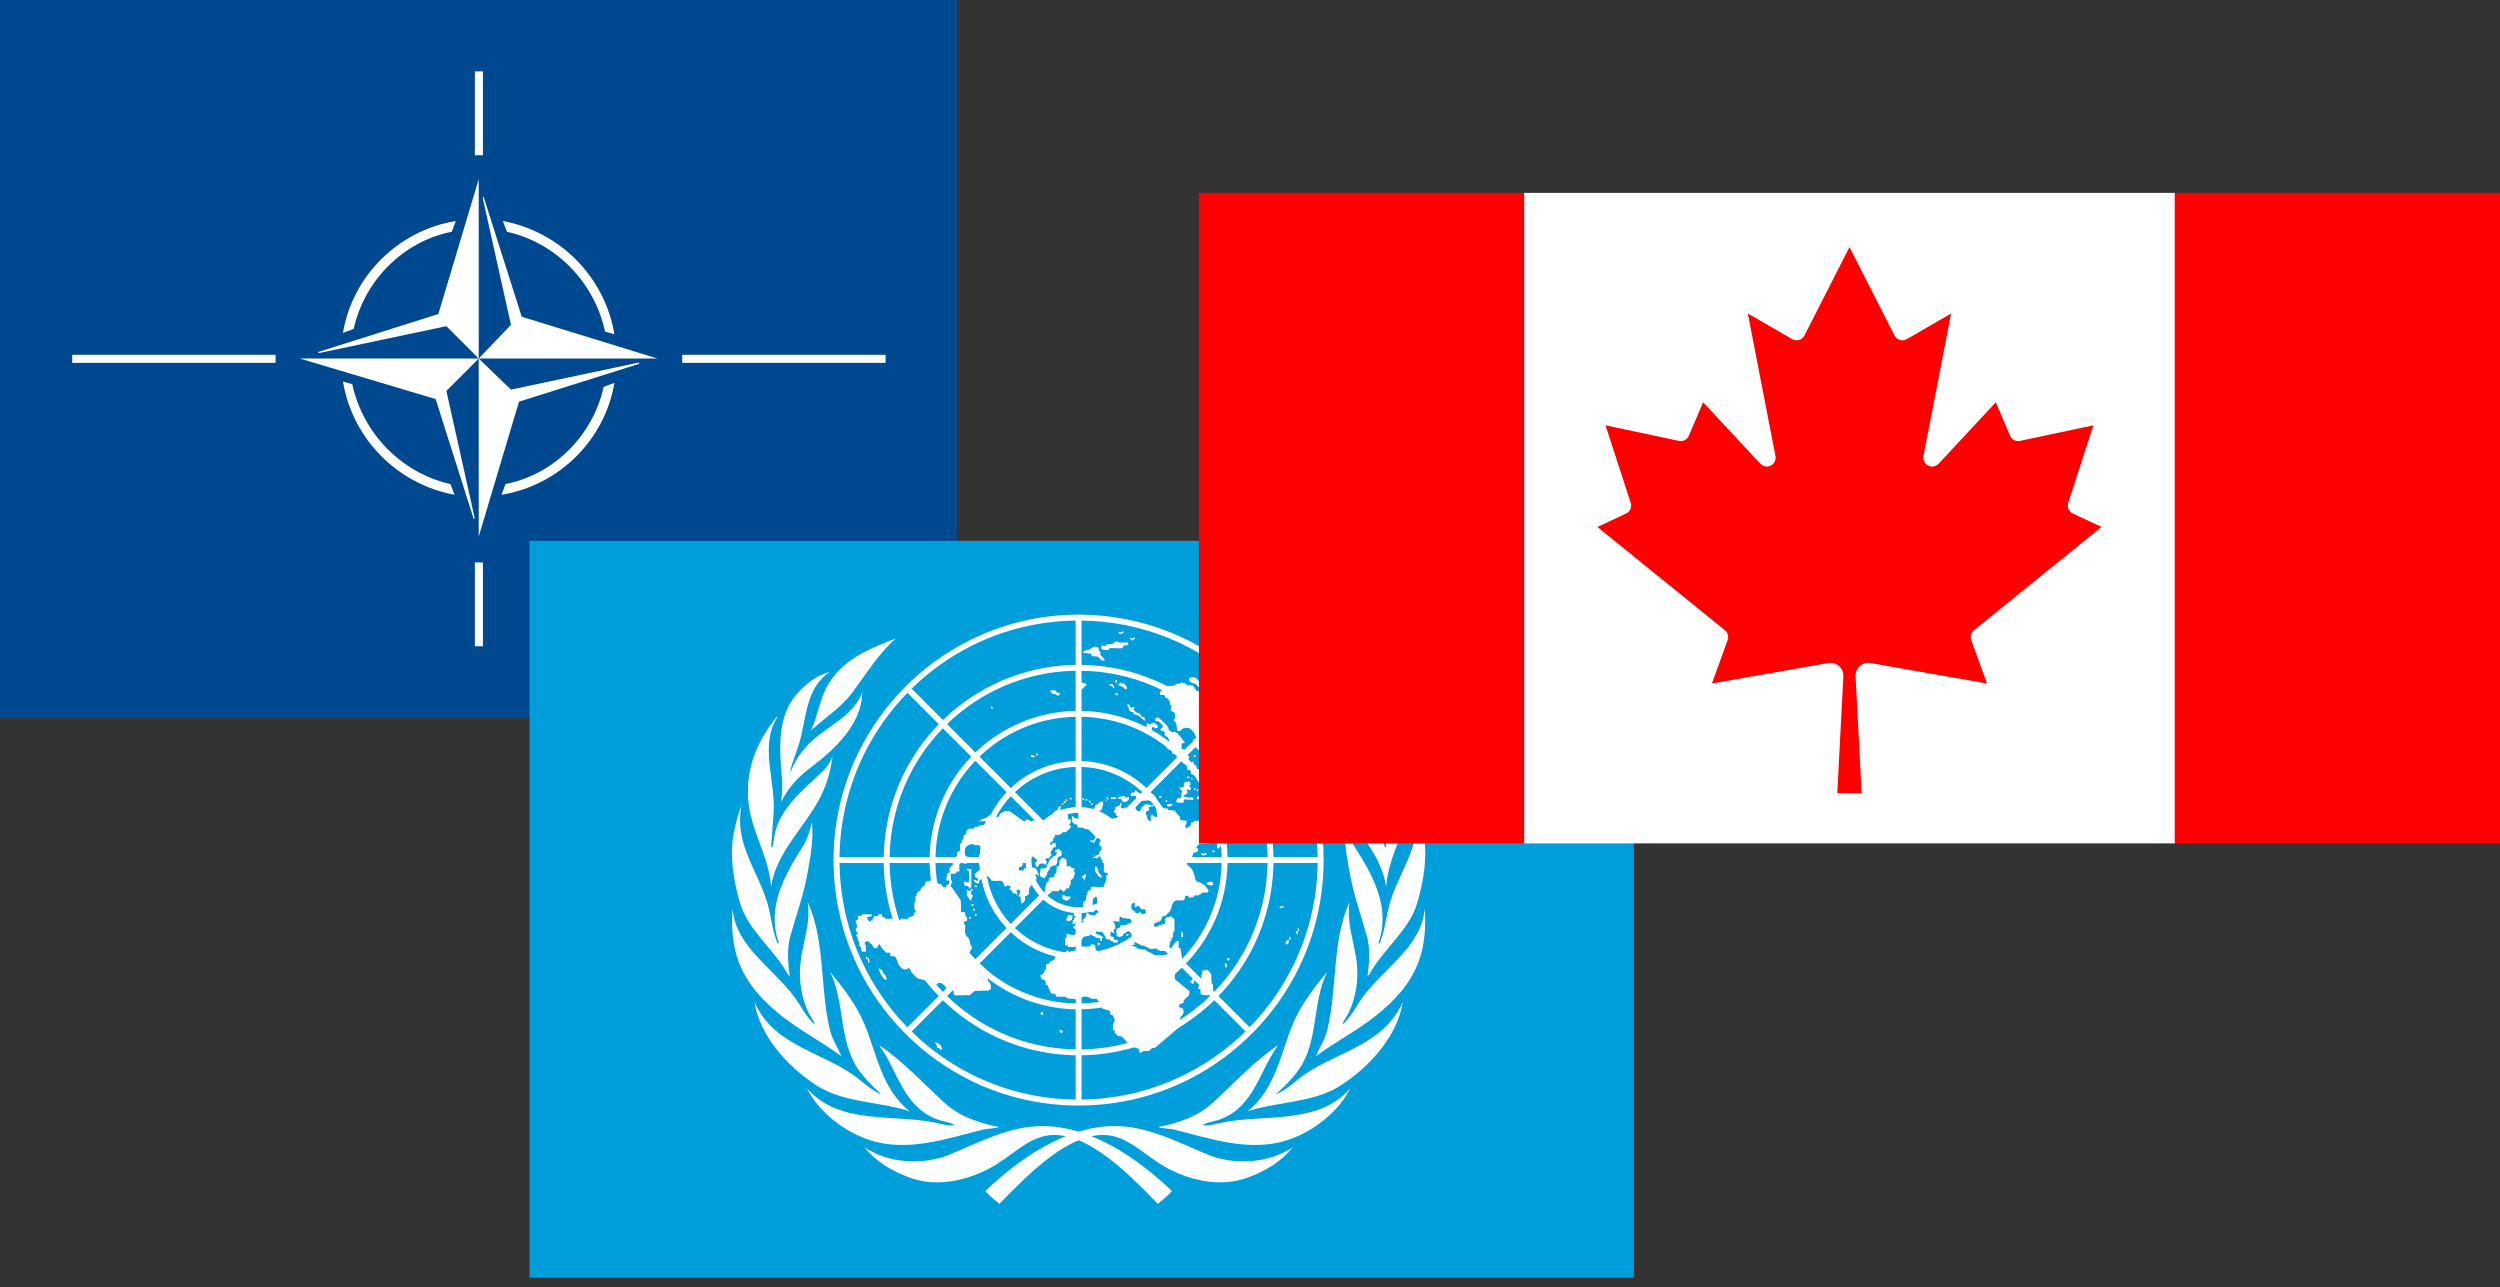 <svg width="268" height="138" viewBox="0 0 268 138" fill="none" xmlns="http://www.w3.org/2000/svg">
<rect x="0" y="0" width="268" height="138" fill="#333333" stroke="none"/>
<g clip-path="url(#clip0_196_1207)">
<path d="M0 0H102.578V77.035H0V0Z" fill="#004990"/>
<path d="M73.137 38.899V38.036H94.935V38.899H73.137ZM7.743 38.899V38.036H29.541V38.899H7.743ZM50.908 60.294H51.77V69.281H50.908V60.294ZM50.908 7.653H51.77V16.641H50.908V7.653ZM70.482 38.437H51.319L54.775 34.826L51.75 21.235C51.75 21.084 51.89 21.084 51.89 21.235L55.927 33.953L70.482 38.437ZM65.864 35.839C64.862 29.761 60.104 24.846 53.904 23.692L54.344 24.846C59.533 25.999 63.711 30.192 64.862 35.548L65.864 35.839ZM51.319 57.525V38.437L54.775 41.767L68.459 38.868C68.459 38.868 68.609 39.019 68.459 39.019L55.636 43.061L51.319 57.525ZM53.763 53.042C59.964 52.029 64.862 47.114 65.864 41.045L64.712 41.476C63.56 46.682 59.383 50.875 54.194 51.888L53.763 53.042ZM32.146 38.437H51.319L47.853 41.908L50.878 55.499C50.878 55.65 50.738 55.65 50.738 55.499L46.701 42.78L32.146 38.437ZM36.764 40.895C37.766 46.973 42.524 51.888 48.724 53.042L48.284 51.888C43.105 50.725 38.917 46.532 37.766 41.186L36.764 40.895ZM51.319 19.209V38.437L47.853 34.967L34.169 37.855C34.169 37.855 34.019 37.715 34.169 37.715L46.992 33.663L51.319 19.209ZM48.865 23.692C42.664 24.705 37.766 29.62 36.764 35.689L37.916 35.258C39.068 30.052 43.245 25.859 48.434 24.846L48.865 23.692Z" fill="white"/>
</g>
<g clip-path="url(#clip1_196_1207)">
<path fill-rule="evenodd" clip-rule="evenodd" d="M56.762 57.979H175.153V137.041H56.762V57.979Z" fill="#009EDB"/>
<path d="M125.631 127.681C125.202 128.173 124.646 128.632 124.122 129.056C120.738 125.552 116.764 121.669 112.987 121.669C110.646 121.669 108.959 123.454 106.992 124.714C104.261 126.462 100.516 127.447 97.306 126.164C95.58 125.507 93.908 124.54 92.658 122.969C95.184 124.714 98.967 124.949 101.819 123.764C104.971 122.453 108.179 120.714 111.772 120.714C117.067 120.714 122.1 124.302 125.631 127.681ZM86.492 116.661C89.998 120.659 95.716 119.373 100.397 120.372C101.048 120.511 101.66 120.727 102.36 120.62C101.803 120.266 101.066 120.227 100.423 119.984C96.791 118.614 96.225 114.72 94.238 112.041C96.776 113.731 98.879 116.046 101.253 118.22C102.905 119.734 104.964 120.382 107.098 120.817C106.585 121.005 105.914 120.961 105.362 121.098C101.527 122.051 97.276 123.555 93.196 122.206C90.562 121.336 87.822 119.274 86.492 116.661ZM80.872 107.408C83.059 112.368 88.553 112.757 92.207 115.799C92.901 116.378 93.59 116.911 94.353 117.267L94.393 117.227C93.55 116.463 92.637 115.552 91.984 114.602C89.896 111.563 90.591 107.408 88.981 104.186C90.444 105.941 91.816 107.747 92.658 109.756C94.013 112.989 94.474 116.677 97.514 119.133C94.224 118.046 90.428 118.262 87.465 116.318C84.351 114.275 81.465 111.05 80.872 107.408ZM78.529 97.373C78.845 101.743 83.49 104.078 85.704 107.67C86.177 108.437 86.664 109.229 87.351 109.849C87.244 109.383 86.862 108.971 86.651 108.515C85.941 106.973 85.619 105.19 85.797 103.356C86.013 101.124 86.941 99.052 86.585 96.704C88.494 100.832 87.878 105.991 88.981 110.454C89.225 111.441 89.825 112.305 90.195 113.24C88.32 111.811 85.862 110.542 83.803 108.917C81.812 107.345 80.084 105.502 79.186 103.105C78.538 101.377 78.37 99.317 78.529 97.373ZM78.659 89.322C78.883 88.346 79.054 87.337 79.478 86.442C78.676 90.565 81.413 93.542 82.348 97.109C82.7 98.453 82.821 99.881 83.364 101.135C83.414 101.162 83.458 101.109 83.489 101.069C82.139 97.273 84.118 93.765 86.047 90.774C86.554 89.987 86.799 89.072 87.035 88.146C87.244 89.864 86.879 91.853 86.561 93.626C86.153 95.909 85.374 98.048 84.755 100.251C84.347 101.626 84.455 103.179 84.664 104.621L84.467 104.464C83.031 101.808 80.198 99.733 79.342 96.835C78.658 94.518 78.185 91.842 78.659 89.322ZM80.173 84.887C80.173 81.768 81.386 79.223 83.205 76.9C83.258 76.874 83.295 76.82 83.363 76.833C81.361 79.884 83.183 83.735 82.926 87.196L82.662 90.748C82.701 90.774 82.701 90.88 82.794 90.839C82.913 90.443 82.948 90.022 83.017 89.613C83.499 86.75 86.009 84.757 88.138 82.735C88.625 82.274 89.004 81.71 89.248 81.084C89.071 82.51 88.674 83.973 88.034 85.269C86.396 88.592 83.231 91.274 82.662 95.05C82.386 91.431 80.173 88.741 80.173 84.887ZM85.451 74.364C86.458 73.246 87.587 72.375 88.93 72.03C86.321 73.827 86.463 77.039 85.664 79.724C85.372 80.706 84.943 81.626 84.715 82.64L84.781 82.693C85.215 81.546 85.96 80.443 86.93 79.526C88.765 77.792 91.523 76.743 92.431 74.206C92.39 77.731 89.39 80.411 86.651 82.484C85.422 83.413 84.377 84.662 83.74 85.97C83.847 84.996 83.895 84.186 83.808 83.235C83.527 80.156 83.345 76.704 85.451 74.364ZM96.04 68.438C94.104 70.139 92.812 72.33 91.325 74.299C90.088 75.937 88.39 76.952 86.93 78.326C87.718 76.688 87.864 74.812 88.865 73.228C90.576 70.519 93.404 69.467 96.04 68.438Z" fill="white"/>
<path d="M105.627 127.681C106.056 128.173 106.612 128.632 107.136 129.056C110.52 125.552 114.494 121.669 118.27 121.669C120.612 121.669 122.298 123.454 124.266 124.714C126.997 126.462 130.742 127.447 133.951 126.164C135.678 125.507 137.35 124.54 138.6 122.969C136.074 124.714 132.291 124.949 129.439 123.764C126.287 122.453 123.078 120.714 119.486 120.714C114.19 120.714 109.157 124.302 105.627 127.681ZM144.766 116.661C141.26 120.659 135.542 119.373 130.861 120.372C130.209 120.511 129.597 120.727 128.898 120.62C129.454 120.266 130.192 120.227 130.835 119.984C134.467 118.614 135.033 114.72 137.02 112.041C134.482 113.731 132.379 116.046 130.005 118.22C128.353 119.734 126.294 120.382 124.16 120.817C124.672 121.005 125.344 120.961 125.896 121.098C129.731 122.051 133.982 123.555 138.062 122.206C140.695 121.336 143.436 119.274 144.766 116.661ZM150.386 107.408C148.199 112.368 142.705 112.757 139.051 115.799C138.356 116.378 137.668 116.911 136.905 117.267L136.865 117.227C137.708 116.463 138.621 115.552 139.274 114.602C141.362 111.563 140.667 107.408 142.277 104.186C140.814 105.941 139.442 107.747 138.6 109.756C137.244 112.989 136.784 116.677 133.744 119.133C137.034 118.046 140.83 118.262 143.792 116.318C146.907 114.275 149.793 111.05 150.386 107.408ZM152.729 97.373C152.413 101.743 147.768 104.078 145.554 107.67C145.081 108.437 144.594 109.229 143.907 109.849C144.014 109.383 144.396 108.971 144.607 108.515C145.317 106.973 145.638 105.19 145.461 103.356C145.245 101.124 144.317 99.052 144.673 96.704C142.764 100.832 143.38 105.991 142.277 110.454C142.033 111.441 141.433 112.305 141.063 113.24C142.938 111.811 145.396 110.542 147.455 108.917C149.446 107.345 151.174 105.502 152.072 103.105C152.719 101.377 152.888 99.317 152.729 97.373ZM152.599 89.322C152.375 88.346 152.204 87.337 151.78 86.442C152.582 90.565 149.844 93.542 148.91 97.109C148.557 98.453 148.437 99.881 147.894 101.135C147.844 101.162 147.8 101.109 147.769 101.069C149.119 97.273 147.139 93.765 145.21 90.774C144.704 89.987 144.459 89.072 144.223 88.146C144.014 89.864 144.379 91.853 144.697 93.626C145.105 95.909 145.884 98.048 146.503 100.251C146.91 101.626 146.803 103.179 146.594 104.621L146.791 104.464C148.227 101.808 151.06 99.733 151.916 96.835C152.6 94.518 153.073 91.842 152.599 89.322ZM151.085 84.887C151.085 81.768 149.872 79.223 148.053 76.9C148 76.874 147.963 76.82 147.895 76.833C149.897 79.884 148.074 83.735 148.332 87.196L148.596 90.748C148.557 90.774 148.557 90.88 148.464 90.839C148.345 90.443 148.309 90.022 148.241 89.613C147.759 86.75 145.249 84.757 143.12 82.735C142.633 82.274 142.254 81.71 142.01 81.084C142.187 82.51 142.584 83.973 143.224 85.269C144.862 88.592 148.027 91.274 148.596 95.05C148.872 91.431 151.085 88.741 151.085 84.887ZM145.806 74.364C144.8 73.246 143.671 72.375 142.328 72.03C144.936 73.827 144.795 77.039 145.594 79.724C145.886 80.706 146.315 81.626 146.543 82.64L146.477 82.693C146.043 81.546 145.298 80.443 144.328 79.526C142.493 77.792 139.734 76.743 138.826 74.206C138.868 77.731 141.868 80.411 144.607 82.484C145.836 83.413 146.88 84.662 147.518 85.97C147.411 84.996 147.363 84.186 147.45 83.235C147.731 80.156 147.913 76.704 145.806 74.364ZM135.218 68.438C137.154 70.139 138.446 72.33 139.933 74.299C141.17 75.937 142.868 76.952 144.327 78.326C143.539 76.688 143.394 74.812 142.393 73.228C140.682 70.519 137.854 69.467 135.218 68.438Z" fill="white"/>
<path d="M139.273 103.674L138.701 103.361C137.494 105.854 135.894 108.135 133.963 110.117L130.622 106.77C132.258 105.081 133.578 103.163 134.55 101.091L133.981 100.779C133.025 102.823 131.736 104.694 130.167 106.315L127.141 103.284C128.422 101.952 129.462 100.407 130.215 98.719L129.651 98.41C128.927 100.045 127.924 101.541 126.688 102.831L123.344 99.481C124.261 98.508 124.986 97.371 125.481 96.128L124.916 95.819C124.452 97.009 123.766 98.098 122.894 99.029L119.858 95.989C120.72 95.029 121.227 93.802 121.295 92.513H125.592C125.557 93.646 125.328 94.764 124.916 95.819L125.481 96.128C125.938 94.976 126.19 93.752 126.225 92.513H130.961C130.921 94.547 130.475 96.552 129.65 98.41L130.215 98.719C131.077 96.787 131.553 94.687 131.594 92.513H135.883C135.841 95.372 135.193 98.19 133.981 100.779L134.55 101.091C135.795 98.436 136.472 95.527 136.517 92.513H141.253C141.206 96.396 140.293 100.073 138.701 103.361L139.273 103.674C140.985 100.141 141.894 96.239 141.894 92.196C141.894 88.758 141.237 85.422 139.987 82.328L139.4 82.58C140.577 85.501 141.215 88.641 141.254 91.879H136.517C136.479 89.296 135.972 86.791 135.045 84.456L134.463 84.706C135.357 86.963 135.846 89.383 135.884 91.879H131.595C131.56 90.005 131.196 88.151 130.519 86.404L129.937 86.654C130.58 88.323 130.927 90.091 130.962 91.879H126.225C126.193 90.735 125.976 89.603 125.583 88.528L125.001 88.779C125.361 89.774 125.561 90.821 125.593 91.879H121.296C121.228 90.59 120.72 89.363 119.858 88.403L122.897 85.36C123.835 86.36 124.545 87.52 125.001 88.779L125.583 88.529C125.096 87.198 124.341 85.97 123.344 84.912L126.694 81.557C128.123 83.047 129.214 84.777 129.937 86.654L130.519 86.404C129.765 84.454 128.628 82.656 127.141 81.109L130.174 78.07C132.052 80.01 133.495 82.262 134.463 84.706L135.045 84.456C134.046 81.939 132.558 79.62 130.622 77.622L133.971 74.267C136.339 76.698 138.166 79.518 139.4 82.581L139.987 82.328C138.683 79.096 136.734 76.128 134.2 73.589C131.656 71.041 128.68 69.084 125.44 67.778L125.206 68.373C128.27 69.609 131.092 71.442 133.523 73.819L130.174 77.174C128.213 75.27 125.942 73.795 123.476 72.796L123.245 73.386C125.629 74.355 127.827 75.782 129.727 77.627L126.694 80.665C125.22 79.245 123.52 78.141 121.677 77.386L121.445 77.976C123.209 78.7 124.835 79.756 126.247 81.114L122.898 84.468C121.955 83.579 120.878 82.881 119.714 82.394L119.483 82.984C120.579 83.446 121.584 84.1 122.45 84.917L119.412 87.96C118.446 87.094 117.236 86.592 115.942 86.521V82.217C117.159 82.253 118.359 82.513 119.483 82.985L119.714 82.394C118.531 81.899 117.257 81.621 115.942 81.583V76.838C117.86 76.876 119.718 77.267 121.446 77.976L121.677 77.386C119.877 76.648 117.94 76.243 115.942 76.204V71.906C118.485 71.945 120.951 72.453 123.245 73.384L123.476 72.794C121.109 71.834 118.566 71.311 115.941 71.272V66.526C119.168 66.566 122.297 67.203 125.207 68.376L125.44 67.781C122.361 66.539 119.044 65.885 115.625 65.885C111.402 65.885 107.412 66.894 103.873 68.676L104.162 69.229C107.586 67.51 111.374 66.574 115.309 66.526V71.272C112.202 71.316 109.146 72.059 106.364 73.445L106.652 73.997C109.316 72.676 112.256 71.952 115.309 71.905V76.202C112.997 76.246 110.722 76.795 108.644 77.812L108.934 78.366C110.901 77.41 113.064 76.881 115.309 76.836V81.581C113.864 81.623 112.442 81.962 111.133 82.578L111.424 83.134C112.63 82.573 113.946 82.257 115.309 82.215V86.519C114.659 86.555 114.02 86.703 113.421 86.957L113.711 87.513C114.319 87.264 114.969 87.136 115.625 87.138C116.975 87.138 118.244 87.664 119.198 88.62C120.153 89.576 120.678 90.847 120.678 92.199C120.678 94.99 118.412 97.261 115.625 97.261C114.275 97.261 113.006 96.734 112.052 95.778C111.098 94.822 110.572 93.551 110.572 92.199C110.572 90.847 111.098 89.576 112.052 88.62C112.526 88.144 113.09 87.768 113.711 87.513L113.42 86.956C112.842 87.201 112.308 87.54 111.841 87.96L108.801 84.915C109.575 84.185 110.46 83.584 111.424 83.134L111.133 82.577C110.113 83.057 109.176 83.696 108.356 84.47L105.004 81.111C106.162 79.996 107.488 79.069 108.934 78.366L108.644 77.811C107.143 78.545 105.766 79.509 104.562 80.668L101.524 77.625C103.034 76.156 104.764 74.932 106.651 73.996L106.363 73.445C104.421 74.41 102.639 75.672 101.083 77.184L97.727 73.822C99.622 71.967 101.792 70.418 104.161 69.229L103.873 68.676C98.758 71.25 94.594 75.446 92.058 80.59L92.609 80.888C93.806 78.448 95.383 76.214 97.279 74.27L100.635 77.632C99.065 79.252 97.766 81.115 96.787 83.15L97.336 83.446C98.271 81.488 99.526 79.674 101.076 78.073L104.114 81.117C102.882 82.401 101.872 83.881 101.125 85.497L101.675 85.794C102.391 84.231 103.366 82.799 104.557 81.56L107.909 84.918C107.045 85.835 106.351 86.899 105.859 88.059L106.413 88.36C106.874 87.252 107.531 86.236 108.353 85.363L111.393 88.408C110.558 89.342 110.028 90.55 109.955 91.882H105.657C105.693 90.671 105.949 89.478 106.413 88.359L105.859 88.059C105.345 89.27 105.062 90.567 105.024 91.882H100.288C100.33 89.746 100.809 87.684 101.675 85.794L101.125 85.497C100.198 87.5 99.697 89.674 99.656 91.882H95.366C95.411 88.914 96.09 86.052 97.335 83.446L96.787 83.149C95.513 85.8 94.78 88.758 94.734 91.882H89.996C90.043 88.006 90.947 84.272 92.608 80.887L92.058 80.59C90.331 84.094 89.356 88.034 89.356 92.199C89.356 94.747 89.719 97.237 90.413 99.615L91.033 99.459C90.373 97.203 90.024 94.867 89.996 92.516H94.733C94.76 94.476 95.062 96.423 95.629 98.3L96.243 98.145C95.694 96.341 95.395 94.451 95.366 92.516H99.655C99.685 94.07 99.94 95.612 100.412 97.093L101.028 96.937C100.567 95.507 100.318 94.018 100.288 92.516H105.025C105.056 93.628 105.262 94.727 105.634 95.775L106.25 95.62C105.889 94.623 105.689 93.576 105.657 92.516H109.954C110.022 93.805 110.53 95.032 111.391 95.991L108.353 99.035C107.416 98.036 106.706 96.876 106.25 95.62L105.634 95.775C106.12 97.141 106.886 98.401 107.905 99.483L104.556 102.838C102.927 101.139 101.735 99.126 101.029 96.938L100.414 97.094C101.147 99.391 102.397 101.504 104.11 103.288L101.077 106.326C98.809 103.983 97.17 101.188 96.245 98.146L95.63 98.301C96.584 101.452 98.279 104.349 100.629 106.774L97.28 110.129C94.316 107.087 92.199 103.435 91.035 99.46L90.414 99.617C91.635 103.802 93.888 107.638 97.051 110.806C99.194 112.953 101.643 114.681 104.298 115.954L104.612 115.396C102.1 114.196 99.775 112.58 97.728 110.577L101.077 107.223C102.79 108.891 104.776 110.252 106.948 111.248L107.261 110.692C105.164 109.739 103.224 108.425 101.525 106.774L104.558 103.736C105.979 105.106 107.611 106.18 109.379 106.932L109.691 106.378C107.974 105.656 106.387 104.618 105.006 103.29L108.356 99.935C109.432 100.952 110.685 101.718 112.043 102.205L112.36 101.644C111.036 101.184 109.824 100.449 108.803 99.487L111.842 96.443C112.807 97.31 114.017 97.812 115.311 97.883V102.187C114.306 102.156 113.31 101.973 112.36 101.644L112.043 102.205C113.093 102.582 114.196 102.79 115.311 102.821V107.566C113.351 107.526 111.452 107.12 109.692 106.38L109.38 106.935C111.236 107.725 113.24 108.16 115.311 108.2V112.496C112.489 112.453 109.763 111.831 107.262 110.695L106.95 111.25C109.546 112.438 112.378 113.086 115.311 113.13V117.875C111.549 117.829 107.918 116.975 104.614 115.398L104.299 115.957C107.792 117.631 111.641 118.516 115.628 118.516C119.809 118.516 123.839 117.537 127.465 115.7L127.165 115.118C123.784 116.834 119.977 117.825 115.944 117.875V113.13C119.141 113.083 122.219 112.315 125 110.914L124.704 110.34C121.985 111.714 118.989 112.451 115.944 112.496V108.199C118.343 108.153 120.652 107.577 122.743 106.531L122.449 105.96C120.427 106.972 118.204 107.52 115.944 107.565V102.821C117.472 102.776 118.942 102.408 120.281 101.751L119.989 101.184C118.727 101.801 117.348 102.143 115.944 102.187V97.883C117.231 97.815 118.456 97.306 119.414 96.443L122.449 99.484C121.718 100.17 120.889 100.743 119.989 101.184L120.281 101.751C121.24 101.281 122.123 100.669 122.899 99.935L126.243 103.285C125.121 104.364 123.842 105.266 122.449 105.96L122.743 106.531C124.195 105.807 125.528 104.865 126.696 103.738L129.723 106.77C128.24 108.208 126.548 109.412 124.704 110.34L125 110.914C126.903 109.956 128.649 108.712 130.177 107.225L133.518 110.572C131.654 112.394 129.511 113.929 127.165 115.118L127.465 115.7C129.955 114.438 132.23 112.787 134.203 110.809C136.31 108.698 138.011 106.289 139.276 103.68L139.273 103.674Z" fill="white"/>
<path d="M116.971 86.113L116.978 86.304L117.138 86.296L117.13 86.107L116.971 86.113ZM116.738 85.854H116.95V86.015H116.738V85.854ZM116.543 85.825L116.565 85.665L116.379 85.638L116.357 85.797L116.543 85.825ZM116.2 85.743L116.015 85.716L116.037 85.556L116.222 85.583L116.2 85.743ZM114.673 85.529H114.884V85.691H114.673V85.529ZM114.396 85.878L114.418 85.718L114.233 85.692L114.211 85.852L114.396 85.878ZM114.23 86.096L114.018 86.042L114.056 85.885L114.269 85.939L114.23 86.096ZM113.851 86.295L113.824 86.133L113.981 86.107L114.008 86.268L113.851 86.295ZM93.05 103.174H93.21L93.183 102.77L92.971 102.689V102.554H92.838V102.824H93.05V103.174ZM94.694 104.358L94.879 104.494L95.065 104.898L94.959 105.086L94.668 104.817L94.455 104.521L94.349 104.278L94.163 103.793L94.56 103.981L94.694 104.358ZM101 112.441L100.814 112.548L100.708 112.387L100.443 112.306L100.417 112.064L100.205 111.74L100.523 111.794L100.867 112.09L101 112.441ZM114.805 87.846H114.514L114.461 87.254L114.62 87.145V86.849H113.692L113.666 86.553L113.799 86.472L113.587 86.391L113.427 86.607L113.375 86.849L113.11 86.903V87.038H112.924V87.388L112.182 88.007L110.698 87.954C110.592 88.196 110.327 87.927 110.327 87.927C110.274 87.765 109.904 87.927 109.904 87.927C109.904 88.223 109.4 87.792 109.4 87.792L108.472 87.118C107.943 86.634 107.148 87.253 107.121 87.388C107.148 87.765 106.512 87.469 106.512 87.469C106.512 87.469 105.982 87.307 105.902 87.523C105.823 87.738 105.478 87.684 105.478 87.684L105.425 87.792L105.16 87.846L105.107 88.007L104.789 88.062L105.584 88.034C105.796 88.008 105.504 88.493 105.372 88.466L105.001 88.493L104.869 88.627H104.524L104.365 88.843L103.862 88.816C103.862 88.816 103.57 89.058 103.597 89.139C103.624 89.22 103.544 89.463 103.464 89.463C103.385 89.463 103.226 89.705 103.279 89.785C103.332 89.867 103.12 90.136 103.12 90.136L103.067 90.406L102.908 90.459V91.186L102.59 91.402V91.725L102.113 92.237L102.166 92.668L101.769 93.099L101.822 93.53L101.583 93.611L101.531 93.799L101.425 94.365L101.689 94.392C101.822 94.338 101.795 94.742 101.689 94.796C101.583 94.85 101.292 94.957 101.451 95.065C101.61 95.173 101.027 95.146 101.027 94.984C101.027 94.823 100.709 94.688 100.63 94.742C100.55 94.796 100.417 94.5 100.417 94.5C100.126 94.204 99.225 94.527 99.225 94.527L99.092 94.958C98.801 95.012 98.615 95.497 98.615 95.497C98.377 95.578 98.192 95.873 98.271 95.954C98.35 96.035 98.138 96.062 98.138 96.062V96.655L98.006 96.843L98.032 97.49C98.192 97.49 98.165 97.787 98.165 97.787C97.9 97.813 97.953 98.164 97.953 98.164L97.397 98.352L97.291 98.514L96.602 98.487L96.416 98.675L96.23 98.487H94.906L94.853 98.352L94.588 98.298L94.561 98.002L94.164 98.028L94.084 98.19L93.66 98.217C93.687 98.486 93.236 98.891 93.184 98.783C93.13 98.675 92.839 98.379 92.972 98.325C93.104 98.271 93.449 98.217 93.449 98.217V98.028L92.468 98.002L92.362 98.163L91.964 98.19V98.621L91.779 98.675C91.646 98.756 91.805 99.052 91.805 99.052C91.991 99.241 91.779 99.537 91.779 99.537C91.62 99.699 91.911 99.995 91.911 99.995C92.124 100.049 91.779 100.21 91.779 100.21C91.832 100.48 91.991 100.561 91.991 100.561C91.832 100.83 92.097 100.964 92.097 100.964L92.124 101.423L92.309 101.531V101.826L92.415 102.015H92.839L92.812 101.342C92.441 100.911 93.13 100.803 93.157 100.964C93.184 101.126 93.475 101.207 93.475 101.207C93.528 101.611 93.979 101.853 94.111 101.45C94.243 101.045 94.35 101.288 94.429 101.476C94.509 101.665 95.011 102.123 95.011 102.123H95.409L95.462 102.5C95.913 102.473 96.045 102.528 96.23 103.147C96.416 103.766 96.919 103.928 96.919 103.928L97.291 103.901C97.291 103.578 97.662 103.955 97.662 104.117C97.662 104.278 98.377 104.898 98.377 104.898L99.092 105.059L99.755 105.598L100.258 105.544H100.471C100.603 105.086 101.239 105.571 101.292 105.733C101.345 105.894 101.769 106.164 101.821 106.029C101.875 105.894 102.166 105.975 102.219 106.379C102.272 106.784 102.457 106.703 102.457 106.703L103.968 106.676L104.498 106.217L105.85 106.191C106.538 106.164 106.114 105.221 105.982 105.221C105.744 105.032 106.061 104.251 106.061 104.251L104.127 102.446C103.677 102.446 104.074 101.8 104.074 101.8C104.418 101.584 103.994 101.234 103.994 101.234C104.048 100.91 103.809 100.533 103.809 100.533C103.332 100.21 103.465 99.59 103.465 99.59V99.159C103.067 98.782 103.624 98.728 103.624 98.728C103.809 98.406 103.491 98.163 103.491 98.163L103.465 97.812L103.041 97.758L102.988 96.492L102.034 95.119C101.848 95.064 101.981 94.742 101.981 94.742C102.219 94.607 101.927 94.284 101.927 94.284L101.901 93.691L102.457 93.637L102.59 93.422H102.855L102.829 92.721C102.961 92.371 103.279 92.559 103.279 92.559L103.65 92.587L103.862 92.182L103.915 91.859L103.623 91.832C103.305 91.644 103.464 90.943 103.464 90.943C103.968 90.189 104.55 90.62 104.55 90.62L104.922 90.593C105.478 90.97 104.974 91.671 104.974 91.671C104.868 91.832 104.922 92.344 104.922 92.344L105.054 93.206L104.709 93.502C104.418 93.664 104.418 94.041 104.736 94.122C104.948 94.149 104.869 94.661 104.55 94.31C104.074 94.31 104.816 94.742 104.604 94.633C105.081 94.876 104.974 94.418 104.974 94.418L105.611 93.906C105.849 93.718 106.274 94.31 106.274 94.391C106.274 94.472 107.333 94.418 107.333 94.418C107.625 94.606 107.73 95.092 107.73 95.092C108.022 94.714 108.632 95.064 108.181 95.28C108.605 95.549 108.605 95.792 108.605 95.792C108.95 95.684 108.95 95.953 108.95 96.034C108.95 96.115 109.056 95.63 109.056 95.63C108.658 95.334 109.585 95.226 109.321 95.765L109.161 96.008L109.427 96.223L109.453 96.843C110.036 96.788 109.877 96.061 109.877 96.061L110.142 96.007C110.142 95.765 110.327 95.9 110.327 95.9C110.142 94.984 110.751 94.822 110.751 94.822C111.096 94.742 111.122 94.014 111.122 94.014C110.884 93.906 111.016 93.529 111.281 93.853C111.546 94.175 111.122 93.206 111.122 93.206L110.91 93.017L110.619 92.99L110.592 92.694H110.116L110.036 93.071L109.851 93.125L109.797 93.017L109.718 93.314H109.241L109.215 92.99L109.506 92.91L109.612 92.748L109.691 92.317H110.036L110.486 92.182C110.513 91.724 110.751 91.832 110.751 91.832L110.91 91.967L111.149 92.155L111.175 92.317L111.016 92.397L110.99 92.613L111.07 92.909H111.281C111.361 92.478 111.918 92.478 112.076 92.748L112.236 92.371C111.865 92.182 112.229 91.886 112.334 92.02C112.44 92.155 112.686 91.67 112.686 91.67C112.686 91.67 112.871 91.913 112.686 91.589C112.5 91.266 112.818 91.105 112.818 91.105C112.765 90.781 113.163 90.835 113.163 90.835L113.189 90.404L112.818 90.377C112.739 90.754 112.421 90.431 112.58 90.35C112.739 90.269 112.898 90.108 112.898 90.108V89.838L113.057 89.785L113.083 89.515H113.481L113.825 89.354L113.905 89.219L114.276 89.192L114.805 88.707L114.753 88.492C114.435 88.492 114.753 88.249 114.753 88.249L114.805 87.846Z" fill="white"/>
<path d="M104.126 93.179L103.649 93.125L103.676 93.313H103.808C104.02 93.691 103.835 94.606 103.835 94.606C103.835 94.606 103.517 94.633 103.464 94.472C103.411 94.31 103.278 94.822 103.384 94.903C103.49 94.983 103.861 94.903 103.888 95.199C103.914 95.496 104.126 95.011 104.126 95.011V93.179Z" fill="white"/>
<path d="M104.231 96.195L104.285 95.953L104.099 95.873L104.125 95.469L104.285 95.441L104.311 95.252L103.913 95.522L103.648 95.361V96.007L104.073 96.572L104.231 96.195ZM104.337 96.896L104.152 96.922L104.125 97.138L104.337 97.165V96.896ZM104.099 98.269L103.874 98.296V98.485L104.099 98.459V98.269ZM104.411 97.63C104.474 97.63 104.523 97.579 104.523 97.516C104.524 97.501 104.521 97.486 104.515 97.472C104.51 97.459 104.502 97.446 104.491 97.435C104.481 97.425 104.468 97.416 104.455 97.41C104.441 97.405 104.426 97.402 104.411 97.401C104.396 97.402 104.382 97.405 104.368 97.41C104.354 97.416 104.342 97.425 104.331 97.435C104.321 97.446 104.313 97.459 104.307 97.472C104.302 97.486 104.299 97.501 104.299 97.516C104.299 97.579 104.349 97.63 104.411 97.63Z" fill="white"/>
<path d="M104.597 98.196C104.66 98.196 104.71 98.145 104.71 98.082C104.71 98.02 104.66 97.969 104.597 97.969C104.535 97.969 104.484 98.02 104.484 98.082C104.484 98.145 104.535 98.196 104.597 98.196Z" fill="white"/>
<path d="M104.603 95.119C104.666 95.119 104.716 95.068 104.716 95.005C104.716 94.943 104.666 94.892 104.603 94.892C104.541 94.892 104.49 94.943 104.49 95.005C104.49 95.068 104.541 95.119 104.603 95.119Z" fill="white"/>
<path d="M113.797 91.724V91.213H113.639L113.612 91.023L113.32 90.997L113.267 91.131H113.135L113.108 91.347H113.268L113.294 91.508L113.188 91.616L113.135 91.751L112.923 91.805L112.446 92.264L112.42 92.478L112.287 92.668L112.129 93.071L111.572 93.098L111.466 93.583L111.544 93.987L112.021 94.176L112.075 93.907L112.234 93.825L112.261 93.556L112.366 93.367L112.526 93.179L112.578 92.963L112.843 92.802L113.161 92.748L113.294 92.586L113.348 92.264L113.366 92.021L113.48 91.859L113.797 91.724ZM114.353 92.856V92.479L114.3 92.129L113.903 91.94L113.611 92.21L113.558 92.587V92.829L113.293 92.883L113.24 93.611L113.028 93.692L113.055 93.961L112.472 94.123L112.419 94.473L112.207 94.607L112.101 94.931L111.968 95.712C111.968 95.712 112.207 96.17 112.339 95.954C112.472 95.739 112.684 95.712 112.684 95.712L112.763 95.523L113.479 95.55C113.532 95.253 113.876 95.362 113.876 95.496C113.876 95.631 114.141 95.523 114.141 95.523L114.327 95.227H114.618L114.645 94.904L114.777 94.823V94.338C115.201 94.203 115.148 93.799 115.148 93.799L115.255 93.665L115.201 93.476C114.989 93.395 115.095 93.206 115.227 93.26C115.36 93.314 115.042 93.018 115.042 93.018C114.883 93.153 114.751 92.856 114.751 92.856H114.353ZM114.777 96.115C114.751 96.438 114.353 96.546 114.353 96.546L114.062 96.466L113.903 96.331L113.876 95.953L114.115 95.927L114.168 96.088L114.777 96.115ZM116.209 94.392C116.266 94.627 116.261 94.015 116.367 94.042C116.473 94.069 116.394 93.665 116.394 93.665L115.917 94.015C116.155 94.042 116.182 94.285 116.209 94.392ZM117.613 92.99C117.719 93.233 117.693 93.583 118.09 93.853C118.224 93.944 118.01 94.122 117.877 94.041C117.745 93.96 117.374 93.367 117.374 93.367V93.017C117.454 92.802 117.567 92.886 117.613 92.99ZM117.957 101.099L117.798 101.044L117.613 101.18L117.692 101.26L117.771 101.395L117.957 101.099ZM116.95 100.749V101.073V100.749ZM120.994 100.224L120.909 100.088L120.698 100.222L120.782 100.359L120.994 100.224ZM128.451 105.975L128.689 106.083L128.716 106.54C129.034 106.864 130.067 106.594 130.067 106.513C130.067 106.433 130.014 105.517 130.014 105.517L129.881 105.382L129.855 104.708C129.961 104.358 129.351 103.846 129.298 103.955C129.245 104.062 128.901 103.981 128.901 104.089C128.901 104.196 128.689 104.735 128.795 104.924C128.901 105.113 128.715 105.113 128.689 105.301C128.663 105.489 128.398 105.813 128.451 105.975ZM127.867 104.897C127.817 105.101 127.629 105.22 127.523 105.139C127.417 105.059 127.655 105.274 127.708 105.382C127.761 105.49 127.92 105.49 127.974 105.382C128.026 105.274 128 105.032 128.053 104.924C128.106 104.816 127.894 104.789 127.867 104.897V104.897ZM126.635 99.955H126.82V100.467H126.635V99.955ZM129.378 94.769C129.263 94.612 129.908 94.338 130.014 94.662C130.12 94.984 130.014 94.931 129.908 94.904C129.802 94.877 129.537 94.984 129.378 94.769ZM129.921 91.319L130.212 91.373L130.24 91.214L129.948 91.16L129.921 91.319ZM129.206 91.439L129.009 91.55L128.837 91.441L128.753 91.577L128.965 91.712L129.005 91.737L129.045 91.714L129.205 91.624L129.225 91.673L129.372 91.614L129.319 91.479L129.285 91.394L129.206 91.439ZM130.199 85.07H129.802C129.802 85.07 129.934 85.124 129.564 84.774C129.192 84.424 128.954 84.855 128.954 84.855L128.53 84.909V85.34L128.318 85.421L128.344 85.69L128.636 85.663C128.636 85.663 128.636 85.986 128.716 85.852C128.795 85.717 129.458 85.879 129.404 86.202C129.383 86.335 130.067 86.687 129.988 87.118C130.332 87.172 130.252 87.522 130.252 87.522L130.703 87.576L130.836 87.306L130.968 87.333V87.172L130.676 87.091L130.623 86.229L130.438 86.094L130.491 85.879L130.279 85.797L130.385 85.448L130.199 85.07ZM131.364 87.819L131.153 87.792L130.675 87.873L130.411 88.384C130.411 88.384 130.543 88.465 130.649 88.654C130.755 88.843 130.808 89.947 130.49 90.136C130.172 90.324 130.517 90.216 130.517 90.216L130.463 90.809C130.543 91.078 130.675 90.944 130.755 90.809C130.835 90.675 130.914 90.647 131.02 90.513C131.126 90.378 131.285 90.136 131.312 89.947C131.338 89.758 131.47 89.462 131.391 89.381C131.312 89.3 131.47 88.924 131.47 88.924C131.47 88.924 131.576 88.708 131.47 88.492C131.365 88.277 131.497 88.034 131.576 87.926L131.364 87.819ZM131.685 88.918L131.712 88.702L131.87 88.722L131.843 88.938L131.685 88.918ZM131.675 89.662L131.533 89.59L131.613 89.428L131.755 89.5L131.675 89.662ZM131.444 87.523L131.338 87.28C131.338 87.28 131.338 87.065 131.391 86.957C131.444 86.85 131.285 86.742 131.206 86.715C131.126 86.688 131.153 86.472 131.126 86.365C131.1 86.257 130.914 86.176 130.914 86.176C130.914 86.176 130.861 85.772 130.861 85.691C130.861 85.611 130.623 85.503 130.702 85.422C130.782 85.341 130.835 85.233 130.914 85.179C130.994 85.126 130.835 84.748 130.967 84.829C131.1 84.91 131.1 85.045 131.153 85.153C131.206 85.26 131.126 85.637 131.259 85.718C131.391 85.799 131.232 86.068 131.444 86.068C131.656 86.068 131.524 86.58 131.524 86.58C131.524 86.58 131.47 86.957 131.603 86.984C131.736 87.011 131.656 87.658 131.656 87.658L131.444 87.523ZM129.723 83.158C129.802 83.265 129.961 83.346 129.961 83.454C129.961 83.562 129.908 83.643 130.067 83.67C130.226 83.696 130.332 83.642 130.385 83.777C130.438 83.912 130.438 84.127 130.412 84.235C130.385 84.343 130.438 84.504 130.57 84.504C130.703 84.504 130.729 84.532 130.729 84.612C130.729 84.693 130.888 84.316 130.888 84.316C130.756 84.208 130.65 83.966 130.65 83.966C130.65 83.966 130.517 83.589 130.517 83.535C130.517 83.481 130.332 83.427 130.253 83.4C130.173 83.373 130.04 83.131 130.04 83.131L129.723 83.158V83.158ZM129.987 82.916C129.908 82.808 129.828 82.728 129.722 82.674C129.616 82.62 129.537 82.566 129.43 82.566C129.325 82.566 129.219 82.458 129.271 82.324C129.325 82.189 129.192 82.135 129.192 82.027C129.192 81.92 129.271 81.92 129.404 82.001C129.537 82.081 129.51 82.108 129.616 82.243C129.722 82.378 129.775 82.512 129.881 82.485C129.987 82.458 130.067 82.728 130.172 82.647C130.278 82.566 130.252 82.835 130.252 82.835L129.987 82.916ZM126.887 85.96C127.033 86.109 126.092 86.067 126.092 85.96C126.092 85.852 126.172 85.475 126.41 85.556C126.648 85.637 126.675 85.071 126.675 85.071C126.675 85.071 126.463 85.098 126.648 84.99C126.834 84.882 126.648 84.721 126.569 84.64C126.489 84.559 126.41 84.424 126.41 84.424H126.781C126.94 84.316 126.993 83.805 126.993 83.805C127.311 83.912 127.47 83.697 127.47 83.697C127.47 83.697 127.523 83.859 127.629 83.993C127.735 84.128 127.364 84.182 127.496 84.263C127.629 84.344 127.682 84.586 127.629 84.667C127.576 84.748 127.284 84.694 127.284 84.586C127.284 84.478 127.178 84.721 127.284 84.856C127.39 84.99 127.152 85.178 127.099 85.178C127.045 85.178 126.702 85.233 126.993 85.394C127.284 85.556 127.603 85.475 127.603 85.475C127.603 85.475 127.841 85.448 127.92 85.583C128 85.718 127.894 85.745 127.762 85.745C127.629 85.745 126.993 85.69 126.993 85.69C126.993 85.69 126.807 85.879 126.887 85.96ZM125.191 86.203C125.324 86.176 125.641 86.148 125.694 86.23C125.748 86.31 125.509 86.418 125.509 86.418L125.191 86.472C125.085 86.337 125.059 86.23 125.191 86.203ZM128.61 83.94C128.822 83.832 129.272 83.832 129.246 83.671C129.22 83.509 129.511 83.455 129.511 83.455L129.59 83.778L129.829 83.94L129.855 84.236C129.855 84.236 129.935 84.182 129.643 84.263C129.352 84.344 129.538 84.479 129.538 84.479L128.901 84.506L128.822 84.236L128.61 83.94ZM127.575 82.485C127.736 82.485 127.523 83.105 127.946 83.051C128.37 82.997 127.973 83.24 128.291 83.266C128.609 83.294 128.53 83.024 128.635 82.836C128.742 82.647 128.689 82.539 128.503 82.485C128.317 82.432 128.317 82.432 128.265 82.216C128.212 82.001 128 81.946 128 81.946L127.92 81.623L127.575 81.839L127.231 82.297C127.231 82.647 127.416 82.485 127.575 82.485ZM128.277 84.762L128.357 84.6L128.499 84.673L128.419 84.834L128.277 84.762ZM127.999 84.505H128.159V84.694H127.999V84.505ZM128.133 80.916L128.16 81.158L128.002 81.176L127.975 80.934L128.133 80.916ZM127.682 83.427H127.841V83.562H127.682V83.427ZM127.265 83.425L127.249 83.264L127.514 83.237L127.53 83.398L127.265 83.425ZM125.079 86.016L124.933 85.952L125.013 85.763L125.158 85.827L125.079 86.016ZM124.247 85.525L124.232 85.365L124.497 85.338L124.513 85.499L124.247 85.525ZM119.067 85.502L119.075 85.663L119.656 85.637L119.649 85.475L119.067 85.502ZM118.677 85.709L118.624 85.467L118.78 85.432L118.832 85.674L118.677 85.709ZM118.566 85.876L118.515 85.723L118.595 85.696L118.645 85.849L118.566 85.876ZM119.891 85.422L119.864 85.61L120.156 85.637C120.156 85.637 120.288 85.745 120.288 85.826C120.288 85.907 120.474 85.987 120.58 85.987C120.686 85.987 120.977 85.772 120.977 85.772C120.977 85.772 121.11 85.395 121.004 85.421C120.897 85.448 120.686 85.61 120.659 85.448C120.632 85.287 120.315 85.368 120.315 85.368L119.891 85.422ZM121.215 85.125C121.215 85.206 121.163 85.313 121.321 85.34C121.481 85.367 121.772 85.233 121.799 85.394C121.825 85.556 121.825 85.664 122.037 85.745C122.249 85.825 122.382 85.853 122.541 85.853C122.699 85.853 123.044 85.798 123.044 85.798C123.044 85.798 123.419 85.857 123.495 85.933C123.786 86.229 123.971 86.31 124.051 86.175C124.13 86.041 124.024 85.745 123.998 85.637C123.971 85.529 123.6 85.017 123.468 85.125C123.335 85.233 123.309 85.125 123.07 85.206C122.832 85.286 122.328 85.233 122.302 85.125C122.276 85.017 121.905 84.964 121.905 84.856C121.905 84.748 121.64 84.613 121.666 84.775C121.692 84.936 121.481 85.017 121.427 84.963C121.374 84.909 121.215 85.125 121.215 85.125ZM127.311 81.676L127.497 81.084C127.232 81.029 127.285 80.734 127.285 80.734C127.258 80.491 126.887 80.222 126.755 80.302C126.622 80.383 126.675 79.737 126.675 79.737C126.675 79.737 126.914 79.575 127.02 79.656C127.126 79.737 126.119 78.309 125.907 78.444C125.695 78.578 125.218 78.309 125.245 78.066C125.271 77.824 124.291 77.016 124.291 77.016C124.291 77.016 123.973 76.801 123.92 76.962C123.867 77.124 123.761 77.231 123.92 77.312C124.079 77.393 124.052 77.177 124.237 77.366C124.423 77.554 124.768 77.797 124.635 77.959C124.502 78.121 124.343 78.174 124.343 78.174L124.529 78.39H124.821L124.874 78.848C124.874 78.848 125.191 79.009 125.271 79.198C125.351 79.386 125.351 79.494 125.271 79.602C125.191 79.71 125.033 79.898 125.059 80.087C125.085 80.275 125.298 80.356 125.298 80.356L125.509 80.383L125.669 80.464V80.815C125.88 80.76 126.225 81.056 126.198 81.245C126.172 81.434 126.251 81.326 126.516 81.515C126.781 81.703 126.702 81.73 126.887 81.865C127.073 81.999 127.232 81.919 127.311 81.676Z" fill="white"/>
<path d="M122.939 78.013C122.913 77.905 122.859 77.528 123.018 77.555C123.177 77.582 123.071 77.555 123.257 77.636C123.442 77.716 123.469 77.501 123.469 77.501H123.761L124.131 77.797L124.078 78.04L123.813 78.066C123.681 77.851 123.416 77.932 123.469 78.121C123.522 78.309 123.337 78.659 123.231 78.686C123.125 78.713 122.78 78.713 122.807 78.552C122.833 78.39 122.939 78.013 122.939 78.013ZM122.727 77.285V77.069C122.727 77.069 122.7 76.854 122.568 76.854C122.436 76.854 122.197 76.693 122.25 76.585C122.303 76.477 121.799 76.369 121.799 76.369C121.799 76.369 121.349 75.938 121.508 75.992C121.667 76.046 121.588 75.803 121.588 75.803C121.588 75.803 121.269 75.857 121.19 75.831C121.11 75.803 121.137 75.561 121.137 75.561C121.137 75.561 120.819 75.48 120.819 75.561C120.819 75.642 120.925 75.642 120.978 75.803C121.031 75.965 121.005 76.234 121.243 76.288C121.482 76.342 121.534 76.396 121.561 76.504C121.588 76.612 121.879 76.638 121.879 76.638L122.091 76.746L122.727 77.285ZM119.787 74.322L119.575 74.269V74.511L119.865 74.538L119.787 74.322ZM119.786 73.406C119.509 73.195 120.157 73.568 120.157 73.568C120.368 73.568 120.501 73.73 120.501 73.811C120.501 73.891 120.793 73.865 120.793 73.865L120.819 73.676L120.607 73.406L120.422 73.272C120.422 73.272 120.13 73.245 120.13 73.164C120.13 73.083 119.892 73.487 119.786 73.406ZM124.66 73.568C124.583 73.803 124.555 74.133 124.422 74.133C124.29 74.133 124.342 74.484 124.342 74.484C124.342 74.484 124.687 74.484 124.793 74.511C124.899 74.537 124.899 74.807 124.899 74.807C125.297 74.78 125.456 75.319 125.403 75.453C125.349 75.588 125.561 75.588 125.561 75.588C125.561 75.588 125.561 76.019 125.508 76.127C125.456 76.235 125.853 76.315 125.959 76.477C126.065 76.639 125.905 77.177 125.826 77.204C125.747 77.231 126.038 77.312 126.012 77.447C125.985 77.582 126.091 77.447 126.118 77.662C126.144 77.878 126.197 78.336 126.197 78.336L126.568 78.363C126.621 78.013 127.304 77.999 127.416 78.039C127.866 78.201 128.211 78.901 128.211 79.063C128.211 79.225 127.919 79.252 127.919 79.252L127.973 80.033C128.423 80.168 128.794 80.814 128.741 80.922C128.688 81.03 129.059 81.003 129.059 81.003C129.112 80.517 129.562 80.68 129.589 80.841C129.616 81.003 129.695 81.353 129.695 81.353L129.827 81.595L130.013 81.784L130.304 81.757L130.384 81.919L130.728 81.973C130.728 81.973 131.02 82.296 131.046 82.377C131.073 82.457 131.47 82.431 131.576 82.457C131.682 82.484 131.841 82.565 131.868 82.7C131.894 82.835 132.053 83.05 132.053 83.05C132.053 83.05 132.371 83.131 132.398 83.239C132.424 83.346 132.557 83.589 132.557 83.589L132.821 83.804L132.848 84.047L133.139 84.074L133.219 84.397L133.696 84.37L133.961 84.182C134.305 83.993 134.544 83.751 134.571 83.643C134.597 83.535 134.65 83.131 134.915 83.212C135.18 83.293 134.995 82.619 134.995 82.619C134.995 82.619 134.624 82.35 134.65 82.215C134.676 82.08 134.279 81.811 134.306 81.703C134.332 81.595 133.961 81.38 133.987 81.272C134.014 81.164 133.802 80.868 133.802 80.868L133.404 80.491L133.351 80.248L133.034 80.222L132.398 79.44L132.424 79.225L132.239 79.198V78.902L132.053 78.794L131.762 78.767L131.179 78.121L131.126 77.824H130.834L130.887 77.258C131.073 77.016 130.967 76.558 130.967 76.558C130.967 76.558 130.595 76.746 130.41 76.665C130.225 76.585 130.49 76.396 130.49 76.396V76.181L130.331 76.019C130.331 76.019 129.88 76.073 129.854 75.992C129.827 75.911 129.748 75.561 129.748 75.561L129.721 75.103L129.536 75.023L129.509 74.861L129.218 74.888V74.564L129.059 74.511L128.9 74.43L128.874 74.106L128.291 74.08L128.105 73.81L127.893 73.487L127.231 73.433L127.072 73.272L126.807 73.218L126.621 73.137L126.542 73.272L126.038 73.298L126.012 73.46C125.747 73.595 124.687 73.487 124.66 73.568ZM127.444 72.868C127.402 72.656 127.974 72.464 128.106 72.626C128.239 72.787 128.61 72.815 128.663 73.623C128.681 73.912 128.186 73.326 128.186 73.326L127.788 73.192C127.576 73.138 127.47 73.003 127.444 72.868ZM119.672 73.197L119.527 73.132L119.633 72.889L119.778 72.955L119.672 73.197ZM118.302 70.551L117.957 70.201V69.905L117.851 69.797L117.745 69.42L117.401 69.312L117.056 69.447L116.685 69.689L116.288 69.743L116.076 69.986L116.924 70.066L117.082 70.336L117.692 70.39L118.089 70.794C118.434 70.901 118.514 70.74 118.302 70.551ZM118.249 69.231C118.191 68.994 117.852 69.527 118.197 69.635C118.541 69.743 118.885 69.635 118.885 69.635L118.965 69.473L120.289 69.5C120.396 69.392 120.448 69.231 120.448 69.231C120.448 69.231 120.767 69.123 120.899 69.177C121.031 69.231 120.926 68.8 120.793 68.853C120.66 68.907 120.396 68.88 120.396 68.88H119.918C119.892 68.692 119.468 68.773 119.442 68.88C119.415 68.988 119.256 69.015 119.256 69.015L118.647 69.069C118.594 69.231 118.276 69.338 118.249 69.231ZM115.626 73.777C116.033 73.906 116.182 73.81 116.209 73.703C116.235 73.595 116.261 73.568 116.42 73.541C116.579 73.514 116.394 73.191 116.235 73.218C116.076 73.245 115.917 73.164 115.891 73.029C115.864 72.895 115.599 72.544 115.572 72.814C115.546 73.083 115.387 73.083 115.413 73.272C115.44 73.46 115.52 73.743 115.626 73.777ZM112.579 74.08C112.56 73.985 113.109 73.972 113.189 74.053C113.269 74.134 113.215 74.269 113.454 74.269C113.692 74.269 113.586 74.43 113.56 74.511C113.533 74.592 113.269 74.565 113.242 74.484C113.215 74.403 112.818 74.376 112.818 74.376C112.818 74.376 112.606 74.214 112.579 74.08ZM121.37 68.693L121.425 68.647L121.691 68.432L121.591 68.306L121.382 68.476L121.247 68.338L121.134 68.453L121.319 68.641L121.37 68.693ZM120.173 67.979L120.465 67.79L120.38 67.654L120.13 67.815L119.96 67.708L119.877 67.845L120.089 67.979L120.13 68.006L120.173 67.979ZM119.348 73.772L119.482 73.686L119.297 73.39L119.276 73.357L119.237 73.353L118.973 73.325L118.956 73.487L119.184 73.51L119.348 73.772ZM110.512 80.868L110.539 81.164H110.936C111.095 81.164 110.804 80.976 110.804 80.976C110.804 80.976 110.486 81.003 110.512 80.868ZM111.017 80.877L111.119 80.752L111.278 80.886L111.176 81.011L111.017 80.877ZM106.189 75.837L106.302 75.722L106.461 75.884L106.348 75.999L106.189 75.837ZM113.775 110.773L113.907 110.639L113.985 110.56L113.886 110.509L113.622 110.375L113.55 110.519L113.716 110.603L113.661 110.659L113.775 110.773ZM111.764 108.842L111.857 108.711L111.754 108.637L111.834 108.569L111.733 108.445L111.573 108.58L111.495 108.647L111.578 108.708L111.764 108.842ZM131.538 103.459C131.503 103.322 131.348 103.266 131.331 103.26L131.28 103.413V103.412C131.293 103.417 131.311 103.427 131.33 103.439L131.362 103.579C131.351 103.595 131.34 103.61 131.327 103.625L131.444 103.735C131.529 103.64 131.56 103.548 131.538 103.459ZM131.524 102.931L131.544 102.689L131.802 102.729L131.782 102.95L131.524 102.931ZM137.924 100.85C138.037 100.778 138.182 100.648 138.162 100.951C138.142 101.254 138.023 101.153 137.924 101.254C137.824 101.355 137.765 100.951 137.924 100.85ZM139.272 99.707C139.27 99.701 139.269 99.683 139.267 99.669C139.264 99.625 139.258 99.564 139.227 99.501L139.085 99.573C139.102 99.609 139.106 99.647 139.109 99.683C139.113 99.731 139.118 99.785 139.163 99.819C139.192 99.841 139.228 99.847 139.27 99.838L139.24 99.682C139.252 99.684 139.268 99.695 139.272 99.707ZM138.918 99.839C138.947 99.951 138.981 100.062 139.02 100.171L139.169 100.114C139.168 100.113 139.11 99.955 139.072 99.8L138.918 99.839ZM138.34 100.475L138.181 100.459C138.169 100.586 138.199 100.743 138.324 100.769L138.356 100.61C138.357 100.61 138.358 100.611 138.359 100.611C138.346 100.6 138.334 100.534 138.34 100.475ZM137.643 97.26C137.64 97.236 137.63 97.212 137.615 97.192C137.599 97.172 137.579 97.157 137.556 97.147C137.439 97.095 137.24 97.181 137.143 97.247L137.231 97.382C137.332 97.314 137.464 97.281 137.493 97.296C137.491 97.295 137.487 97.29 137.486 97.287L137.643 97.26ZM130.304 88.654C130.198 88.762 129.96 88.816 129.96 88.816L129.88 89.112L129.748 89.22C129.748 89.22 129.774 89.301 129.748 89.489C129.722 89.678 129.483 89.785 129.483 89.785L129.377 89.92C129.377 89.92 128.738 89.955 128.662 89.92C128.423 89.812 128.582 89.489 128.741 89.516C128.9 89.543 128.714 89.058 128.714 89.058L128.927 89.031C128.927 89.031 128.953 88.546 129.033 88.546C129.112 88.546 129.006 88.385 128.9 88.304C128.794 88.223 128.662 87.954 128.555 87.981C128.449 88.007 128.025 87.981 128.025 87.981L127.946 88.142L127.654 88.196C127.654 88.196 127.679 88.404 127.628 88.466C127.469 88.654 126.86 89.058 127.124 88.385L127.204 88.223V87.981L126.727 87.954C126.727 87.954 126.489 87.873 126.489 87.765C126.489 87.657 126.462 87.523 126.462 87.523L125.905 86.903L125.243 86.823L125.19 86.688L124.793 86.634C124.316 86.392 123.892 86.607 123.971 87.011C124.051 87.416 124.183 87.577 123.919 87.577C123.653 87.577 123.6 87.362 123.6 87.362C123.6 87.362 123.389 87.281 123.389 87.388C123.389 87.496 123.309 87.712 123.389 87.819C123.468 87.927 123.282 88.089 123.203 88.008C123.124 87.927 122.912 87.685 122.965 87.604C123.017 87.523 122.593 87.011 123.017 86.93C123.442 86.85 122.991 86.607 123.15 86.553L123.362 86.446H123.574L123.706 86.338L123.362 86.284L123.15 86.257L122.753 86.23C122.355 86.5 122.276 86.823 122.276 86.823C122.064 87.227 121.561 86.661 121.746 86.446C121.931 86.23 121.163 86.419 121.03 86.526C120.898 86.634 120.5 86.58 120.5 86.58C120.421 86.823 120.05 86.554 120.156 86.392C120.262 86.23 120.262 86.122 120.262 86.122L120.13 86.095L119.971 86.392C119.6 86.392 119.493 86.607 119.573 86.742C119.652 86.876 119.467 86.715 119.414 86.903C119.361 87.092 119.441 87.092 119.6 87.173C119.759 87.254 119.52 87.254 119.626 87.388C119.732 87.523 120.05 87.388 119.865 87.577C119.679 87.766 119.308 87.685 119.308 87.685C119.282 87.927 118.778 87.873 118.725 87.793C118.672 87.712 118.275 87.227 118.275 87.227L117.771 87.2C117.718 86.823 118.01 87.011 118.116 86.715C118.222 86.419 118.275 85.934 118.275 85.934C118.275 85.934 117.85 85.907 117.824 86.042C117.798 86.176 117.533 86.257 117.533 86.257C117.533 86.257 117.321 86.338 117.4 86.446C117.48 86.554 117.241 86.607 117.241 86.607C117.241 86.607 117.283 86.781 117.215 86.85C117.003 87.065 116.473 86.876 116.394 86.796L116.075 86.661L115.757 86.446L115.386 86.607L115.281 86.715H114.883L114.857 87.038L115.572 87.118L115.625 87.785L115.333 87.685H115.148L115.069 87.523L114.909 87.496V88.088L115.069 88.223L115.201 88.358L115.466 88.385L115.519 88.708L116.181 88.735L116.261 88.87L116.659 88.897L117.427 89.677L117.374 89.92L117.241 90.001C117.295 90.189 116.897 90.082 116.897 90.082V90.243L117.082 90.27L117.268 90.378L117.533 89.92C117.824 89.731 117.956 90.001 117.983 90.162C118.01 90.324 117.851 90.297 117.851 90.297V90.675L118.01 90.728C118.275 91.051 117.904 91.24 117.904 91.24L117.824 91.509C117.744 91.752 117.453 91.698 117.453 91.698L117.348 91.859L117.029 91.941L117.658 92.021C117.718 91.805 117.877 91.752 117.956 91.859C118.036 91.967 118.036 92.156 118.036 92.156L118.195 92.183L118.168 92.479L118.328 92.533V93.395L118.513 93.611C118.831 93.476 118.831 93.692 118.672 93.799C118.513 93.906 118.619 94.392 118.619 94.392L118.486 94.526V94.742L118.328 94.85V95.146C118.062 95.011 117.744 95.065 117.665 95.146C117.427 94.984 116.923 95.038 116.923 95.173C117.082 95.389 116.738 95.442 116.738 95.442L116.552 95.658C116.685 95.927 116.42 95.954 116.42 95.954V96.466L116.102 96.763L116.128 97.463C116.128 97.651 116.526 97.678 116.605 97.571C116.685 97.463 117.003 97.786 117.003 97.786H117.241L117.294 97.301L117.135 97.22V96.439L117.4 96.142C117.718 96.035 117.612 96.843 117.612 96.924C117.639 97.22 117.771 97.193 117.904 97.139C118.168 97.032 117.956 97.436 117.744 97.409C117.533 97.382 117.665 97.678 117.665 97.678L117.798 97.732L117.559 97.921L117.347 98.163L117.082 98.082L116.764 98.056L116.658 97.867L116.472 97.84L116.446 98.217L116.314 98.379L115.996 98.702C116.42 98.702 115.942 98.998 115.837 98.998C116.075 99.079 115.81 99.322 115.201 99.133V99.321L114.989 99.349L115.175 99.564L115.386 99.591L115.307 100.049C115.307 100.399 114.432 100.156 114.353 100.076L114.326 100.56L114.167 100.587L114.194 100.911L114.167 101.369L114.459 101.315V101.504L115.174 101.53L116.208 100.426L116.817 100.291C116.87 100.021 117.135 100.345 117.135 100.345C117.4 100.318 117.453 100.506 117.453 100.506L117.798 100.56C118.089 100.642 117.913 100.67 117.93 100.776C117.956 100.938 118.089 100.884 118.089 100.884L118.142 100.534L118.301 100.56L118.142 100.372L117.85 100.237L117.532 100.103C117.32 99.806 117.585 99.86 117.798 99.887H118.142C118.142 99.887 118.54 100.426 118.54 100.56C118.54 100.696 118.725 100.722 118.725 100.722L118.963 100.695L119.043 100.884H119.281L119.361 101.045H119.838L119.864 100.803L119.413 100.722L119.387 100.453L119.07 100.372C118.963 99.914 119.149 99.779 119.281 99.995L119.44 100.021L119.387 99.617L119.572 99.564L119.52 98.998L119.361 98.944V98.755L120.023 98.783C119.97 98.432 120.05 98.271 120.05 98.271H120.235L120.261 98.406L121.072 98.482L121.645 97.824C121.616 97.773 121.703 97.743 121.64 97.678C121.56 97.597 121.454 97.678 121.321 97.597C121.189 97.517 121.321 97.058 121.295 96.951C121.268 96.843 121.746 96.681 121.666 96.924C121.586 97.167 121.666 97.274 121.666 97.274C122.01 96.951 122.302 97.301 122.276 97.382C122.249 97.463 122.461 97.544 122.593 97.463C122.726 97.382 122.885 97.705 122.832 97.867C122.778 98.028 122.302 98.001 122.276 97.84C122.249 97.678 122.169 97.732 122.117 97.813C122.063 97.894 121.825 97.947 121.693 97.866C121.666 97.85 121.653 97.837 121.645 97.824L121.072 98.482L121.109 98.486C121.427 98.675 121.268 98.917 121.163 98.971C121.056 99.025 120.871 99.025 120.871 99.025L120.818 99.133L120.129 99.186L120.076 99.456C119.731 99.402 119.599 99.779 119.679 99.967C119.758 100.156 119.679 100.318 119.679 100.318L119.97 100.453L120.341 100.345C120.394 100.075 120.632 100.021 120.844 99.86C121.056 99.698 121.401 100.156 121.295 100.372C121.189 100.587 121.189 100.668 121.189 100.668L121.215 100.911L120.95 101.018L120.738 101.126L120.711 101.261H119.996L119.864 101.395L119.519 101.423L119.413 101.584L119.175 101.611C119.175 101.611 118.777 101.8 118.936 102.015C119.095 102.231 118.274 102.204 118.088 101.907C118.035 102.177 117.744 101.934 117.744 101.934L117.452 101.853L117.426 101.45C117.373 101.18 116.869 101.18 116.896 101.369C116.923 101.557 115.942 101.45 115.942 101.45L115.624 101.604L115.332 101.773L115.306 101.907L114.829 101.961L114.617 102.069L114.538 101.907H114.326L114.114 102.204C113.557 102.231 113.027 102.554 113.08 102.689C113.133 102.824 112.869 102.959 112.869 102.959L112.63 103.039L112.471 103.281L112.153 103.389L112.1 103.955L111.941 104.063V104.305L111.755 104.359V104.494L111.491 104.521L111.649 104.925L111.862 105.033C112.233 105.086 112.074 105.545 112.074 105.545L112.285 105.571L112.392 105.868L112.603 106.299C112.683 106.622 112.922 106.541 113.027 106.514C113.133 106.488 113.239 106.838 113.239 106.838L114.299 106.865C114.299 106.865 114.246 106.972 114.432 107.026C114.617 107.08 115.836 107.134 115.889 107.053C115.836 106.811 116.551 106.757 116.843 106.972C117.134 107.188 117.532 107.053 117.532 107.053L117.929 107.538L118.195 108.131L118.645 108.265L118.963 108.346L119.069 108.804L119.307 108.831L119.387 109.128C119.679 109.343 119.307 109.801 119.307 109.801V110.394L119.519 110.501L119.493 110.717L119.838 111.067L120.235 111.094L121.242 112.172L122.036 112.414L122.169 112.845L122.381 112.818L122.54 112.684L123.176 112.657L123.494 112.36L123.838 112.306L126.78 109.801L126.514 109.639V109.047C126.991 108.697 127.018 108.077 126.567 108.023C126.226 107.982 126.382 107.619 126.7 107.565L126.885 107.485V107.242L127.495 106.676V106.245L126.17 105.14C125.587 104.925 126.17 103.632 126.567 103.659C126.965 103.686 126.541 101.666 126.541 101.666L126.329 101.558L126.382 100.911H126.091L125.614 101.531L125.481 101.962C125.428 102.528 123.785 102.42 123.706 102.339C123.626 102.258 123.07 102.016 123.07 102.016C123.07 102.016 122.646 101.666 122.566 101.774C122.487 101.881 122.116 101.639 122.116 101.72C122.116 101.8 121.772 101.531 121.772 101.531L121.242 101.343L121.64 101.261L121.56 100.938L122.248 101.289C122.328 101.396 122.672 101.37 122.672 101.37L122.778 101.504C122.778 101.504 122.991 101.477 123.124 101.639C123.256 101.801 123.945 101.666 123.945 101.666L124.13 101.827L124.421 101.935L125.243 101.962L125.269 101.451L125.428 101.289L125.402 100.965L125.587 100.804V100.535L125.746 100.481L125.773 99.888L125.905 99.861V98.568L125.508 98.191C125.481 98.326 125.057 98.326 125.057 98.326C125.057 98.326 124.951 98.514 124.872 98.514C124.793 98.514 124.978 98.756 124.925 98.918C124.872 99.079 124.66 99.079 124.66 99.079L124.262 99.188L124.156 99.323H123.732L123.68 98.972L124.156 98.837L124.421 98.703L124.554 98.433C124.58 98.164 124.898 98.191 124.898 98.191C124.898 98.191 125.508 97.679 125.534 97.437C125.561 97.194 125.773 96.521 126.143 96.521H126.833C127.097 96.413 127.018 96.063 127.018 96.063L127.363 96.009L127.416 96.198C127.416 96.198 127.893 96.251 127.945 96.171C127.999 96.09 128.105 95.901 128.237 95.982C128.37 96.063 128.793 95.794 128.793 95.794C128.82 95.605 129.482 95.686 129.482 95.686L129.562 95.444C129.562 95.444 129.112 94.824 129.032 94.824C128.953 94.824 128.529 94.446 128.475 94.581C128.052 94.474 128.078 93.881 128.078 93.881L127.919 93.504C127.919 93.288 127.522 92.83 127.442 92.885C127.044 92.588 127.336 92.238 127.442 92.211C127.548 92.184 127.813 91.807 127.813 91.807L127.946 91.43L128.396 91.295L128.449 90.945L128.211 90.918C128.211 90.918 128.476 90.433 128.608 90.433C128.741 90.433 129.616 90.433 129.694 90.379C129.774 90.325 129.933 89.894 129.933 89.813C129.933 89.733 130.145 89.706 130.224 89.678C130.304 89.652 130.489 89.436 130.542 89.328C130.596 89.22 130.41 88.546 130.304 88.654H130.304Z" fill="white"/>
<path d="M115.626 98.365C115.666 98.325 115.706 98.486 115.785 98.466C115.864 98.446 115.904 98.608 115.825 98.608C115.745 98.608 115.745 98.709 115.745 98.749C115.745 98.79 115.745 98.89 115.685 98.951C115.626 99.012 115.566 98.971 115.486 98.931C115.407 98.891 115.368 98.891 115.268 98.891C115.169 98.891 115.248 99.052 115.248 99.052C115.248 99.052 114.831 99.032 114.91 98.971C114.99 98.911 115.069 98.89 115.01 98.85C114.95 98.809 115.01 98.769 115.01 98.689C115.01 98.608 115.209 98.648 115.149 98.587C115.089 98.527 115.15 98.292 115.248 98.426L115.308 98.284C115.248 98.223 115.288 98.203 115.169 98.163C115.05 98.123 115.149 97.88 115.149 97.88L115.169 97.719C115.208 97.517 115.606 97.496 115.626 97.678C115.645 97.86 115.626 97.981 115.626 97.981L115.745 98.021C115.745 98.021 115.725 98.143 115.626 98.143C115.526 98.143 115.626 98.203 115.566 98.264L115.626 98.365V98.365ZM114.314 98.568C114.374 98.446 114.513 97.921 114.672 98.083C114.83 98.245 114.93 98.083 114.93 98.083C114.93 98.083 115.01 98.164 114.97 98.326C114.93 98.487 114.89 98.649 114.791 98.669C114.692 98.689 114.612 98.75 114.493 98.77C114.374 98.79 114.314 98.568 114.314 98.568Z" fill="white"/>
</g>
<g clip-path="url(#clip2_196_1207)">
<path d="M128.527 20.678H163.395L164.833 22.116H231.693L233.132 20.678H268V90.415H233.132L231.693 88.976H164.833L163.395 90.415H128.527V20.678Z" fill="#FF0000"/>
<path d="M163.395 20.678H233.132V90.415H163.395V20.678ZM199.571 85.039L198.917 72.501C198.907 72.295 198.944 72.089 199.025 71.899C199.105 71.709 199.227 71.539 199.382 71.403C199.537 71.266 199.72 71.166 199.919 71.109C200.117 71.053 200.326 71.042 200.53 71.077L213.01 73.271L211.324 68.622C211.256 68.437 211.247 68.235 211.299 68.045C211.351 67.855 211.462 67.686 211.615 67.561L225.286 56.49L222.206 55.052C221.998 54.954 221.833 54.783 221.742 54.572C221.651 54.36 221.641 54.123 221.712 53.904L224.414 45.594L216.54 47.265C216.327 47.309 216.105 47.279 215.911 47.178C215.718 47.077 215.565 46.913 215.479 46.713L213.954 43.124L207.808 49.72C207.668 49.868 207.483 49.967 207.282 50.001C207.08 50.036 206.873 50.004 206.692 49.91C206.51 49.817 206.363 49.667 206.274 49.484C206.185 49.3 206.157 49.093 206.196 48.892L209.16 33.608L204.409 36.354C204.297 36.419 204.173 36.461 204.045 36.477C203.917 36.492 203.787 36.481 203.663 36.445C203.539 36.408 203.424 36.346 203.324 36.263C203.225 36.18 203.144 36.077 203.087 35.962L198.263 26.489L193.44 35.962C193.382 36.077 193.301 36.18 193.202 36.263C193.103 36.346 192.988 36.408 192.864 36.445C192.74 36.481 192.61 36.492 192.481 36.477C192.353 36.461 192.229 36.419 192.118 36.354L187.367 33.608L190.331 48.892C190.369 49.093 190.342 49.3 190.252 49.484C190.163 49.667 190.016 49.817 189.835 49.91C189.653 50.004 189.446 50.036 189.245 50.001C189.043 49.967 188.858 49.868 188.718 49.72L182.572 43.124L181.047 46.713C180.961 46.913 180.808 47.077 180.615 47.178C180.422 47.279 180.2 47.309 179.986 47.265L172.112 45.594L174.814 53.904C174.886 54.123 174.875 54.36 174.784 54.572C174.693 54.783 174.528 54.954 174.32 55.052L171.24 56.49L184.911 67.561C185.065 67.686 185.175 67.855 185.227 68.045C185.279 68.235 185.27 68.437 185.202 68.622L183.517 73.271L195.997 71.077C196.2 71.042 196.409 71.053 196.607 71.109C196.806 71.166 196.989 71.266 197.144 71.403C197.299 71.539 197.421 71.709 197.501 71.899C197.582 72.089 197.619 72.295 197.609 72.501L196.956 85.039H199.571Z" fill="white"/>
</g>
<defs>
<clipPath id="clip0_196_1207">
<rect width="102.646" height="76.984" fill="white"/>
</clipPath>
<clipPath id="clip1_196_1207">
<rect width="118.492" height="78.995" fill="white" transform="translate(56.763 57.979)"/>
</clipPath>
<clipPath id="clip2_196_1207">
<rect width="139.474" height="69.737" fill="white" transform="translate(128.526 20.678)"/>
</clipPath>
</defs>
</svg>
